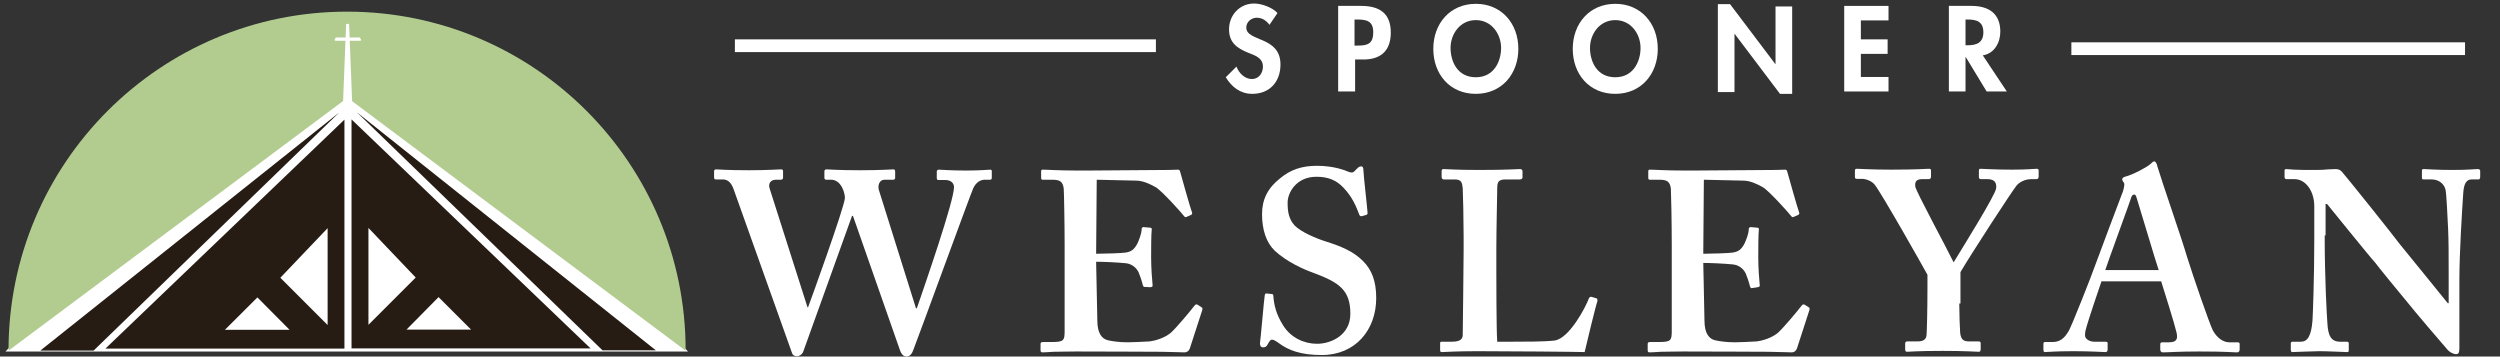 <?xml version="1.0" encoding="UTF-8"?>
<svg xmlns:x="http://ns.adobe.com/Extensibility/1.0/" xmlns:i="http://ns.adobe.com/AdobeIllustrator/10.0/" xmlns:graph="http://ns.adobe.com/Graphs/1.0/" xmlns="http://www.w3.org/2000/svg" xmlns:xlink="http://www.w3.org/1999/xlink" version="1.1" x="0px" y="0px" width="1890.983px" height="269.667px" viewBox="55.5 131.5 1890.983 269.667" xml:space="preserve">
<rect x="55.5" y="131.5" width="1890.983" height="269.667" fill="#333333" stroke="none"/>
<switch>
	
	<g>
		<g id="Layer_3">
			<polygon fill="#FFFFFF" stroke="#FFFFFF" stroke-width="2" points="339.5,145.5 573.603,396.387 61.951,396.387 296.471,145.5         "></polygon>
		</g>
		
			<g xmlns:cc="http://creativecommons.org/ns#" xmlns:dc="http://purl.org/dc/elements/1.1/" xmlns:rdf="http://www.w3.org/1999/02/22-rdf-syntax-ns#" xmlns:inkscape="http://www.inkscape.org/namespaces/inkscape" xmlns:sodipodi="http://sodipodi.sourceforge.net/DTD/sodipodi-0.dtd" xmlns:svg="http://www.w3.org/2000/svg" id="Layer_1">
			
				
			<ellipse id="XMLID_218_" fill="none" cx="-108" cy="729.84" rx="9.6" ry="10.24"></ellipse>
			<ellipse id="XMLID_219_" fill="none" cx="-132.24" cy="729.84" rx="9.6" ry="10.24"></ellipse>
			<path id="XMLID_793_" fill="#429A95" d="M1717.76,1171.44c-0.64,0.319-0.8-0.16-1.119-0.48     c-0.32-0.399-0.641-0.56-0.721,0.16c0,0.24,0,0.479-0.319,0.479c-0.4,0-0.32-0.319-0.32-0.56c0-0.4,0-0.8,0-1.12     c0.08-0.4-0.24-1.04,0.16-1.2c0.56-0.239,1.2-0.159,1.76,0.08c0.48,0.24,0.8,0.72,0.48,1.2     C1717.28,1170.48,1717.36,1170.88,1717.76,1171.44L1717.76,1171.44z M1716.48,1169.2c-0.24,0-0.48,0-0.561,0.399     c0,0.32,0.08,0.48,0.4,0.48c0.319,0,0.64,0,0.64-0.4C1717.12,1169.2,1716.8,1169.2,1716.48,1169.2z"></path>
			<path id="XMLID_790_" fill="#429A95" d="M1709.68,1171.44c-0.64,0.239-0.88-0.08-1.119-0.4     c-0.08-0.16-0.24-0.4-0.48-0.32s-0.24,0.32-0.24,0.48c0,0.24-0.08,0.399-0.399,0.399c-0.32,0-0.32-0.239-0.32-0.479     c0-0.4,0-0.8,0-1.12c0-1.36,0.4-1.68,1.76-1.28c0.641,0.16,1.04,0.88,0.641,1.36     C1709.12,1170.56,1709.36,1170.96,1709.68,1171.44L1709.68,1171.44z M1708.96,1169.52c-0.08-0.399-0.399-0.319-0.64-0.399     c-0.32,0-0.48,0.16-0.4,0.479c0,0.48,0.32,0.32,0.641,0.32C1708.801,1170,1708.96,1169.84,1708.96,1169.52z"></path>
			<path id="XMLID_789_" fill="#429A95" d="M1693.84,1170v-0.08c0.08-0.4-0.24-1.12,0.16-1.2     c0.561-0.239,1.28-0.08,1.92-0.08c0.16,0,0.24,0.16,0.24,0.32s-0.16,0.24-0.32,0.24c-0.399,0.08-1.04-0.32-1.119,0.32     c0,0.399,0.64,0.159,0.959,0.239c0.16,0.08,0.32,0.16,0.24,0.32c0,0.16-0.08,0.32-0.319,0.32c-0.16,0-0.32,0-0.48,0     c-0.24,0-0.56-0.08-0.56,0.32c0,0.399,0.399,0.239,0.56,0.319c0.32,0.08,0.96-0.24,0.96,0.32c0,0.56-0.64,0.24-0.96,0.32     C1693.84,1171.601,1693.84,1171.521,1693.84,1170L1693.84,1170z"></path>
			<path id="XMLID_783_" fill="#429A95" d="M1704.24,1171.52c-0.72,0.16-1.12-0.159-0.96-1.039     c0-0.24,0-0.48,0-0.641c0-1.359,0.399-1.6,1.68-1.28c0.48,0.16,0.8,0.4,0.641,0.96c-0.16,0.721,0.88,2-0.88,2     C1704.561,1171.52,1704.48,1171.52,1704.24,1171.52L1704.24,1171.52z M1704.96,1169.52c0-0.319-0.24-0.319-0.479-0.399     c-0.24-0.08-0.561-0.08-0.641,0.24c-0.08,0.239,0.08,0.399,0.32,0.399C1704.56,1169.76,1704.8,1169.84,1704.96,1169.52     L1704.96,1169.52z M1704.561,1170.32c-0.24,0.08-0.561-0.08-0.641,0.24c-0.08,0.319,0.16,0.399,0.4,0.319     c0.24,0,0.64,0.08,0.72-0.319C1705.12,1170.4,1704.8,1170.4,1704.561,1170.32L1704.561,1170.32z"></path>
			<path id="XMLID_781_" fill="#429A95" d="M1711.28,1171.52c-0.32,0-0.4-0.159-0.32-0.399     c0.32-0.8,0.641-1.68,1.04-2.4c0.16-0.319,0.561-0.319,0.801,0c0.399,0.8,0.72,1.601,1.039,2.48c0.08,0.08,0.08,0.24-0.08,0.319     c-0.159,0-0.399,0.08-0.479,0c-0.64-0.8-1.2-0.88-1.84,0C1711.44,1171.52,1711.36,1171.52,1711.28,1171.52z"></path>
			<path id="XMLID_770_" fill="#429A95" d="M1718.88,1168.64c0.96-0.399,0.96,0.641,1.36,0.88     c0.48-0.239,0.4-1.279,1.359-0.959c-0.319,0.88-1.279,1.6-1.039,2.64c0,0.16-0.16,0.24-0.32,0.24s-0.32-0.08-0.32-0.24     C1720.16,1170.16,1719.28,1169.521,1718.88,1168.64L1718.88,1168.64z"></path>
			<path id="XMLID_769_" fill="#429A95" d="M1697.52,1170c0-0.32,0-0.64,0-0.96     c0-0.24-0.08-0.56,0.32-0.56s0.32,0.319,0.32,0.56c0,0.32,0,0.56,0,0.88c-0.08,0.72,0.08,1.12,0.88,0.96     c0.16,0,0.479-0.08,0.479,0.24c0,0.399-0.319,0.32-0.56,0.32C1697.52,1171.68,1697.52,1171.68,1697.52,1170z"></path>
			<path id="XMLID_768_" fill="#429A95" d="M1701.04,1170.08c0-0.4,0-0.8,0-1.12     c0-0.24,0.16-0.4,0.4-0.4c0.239,0,0.319,0.16,0.319,0.4c0,0.72,0,1.36,0,2.08c0,0.24,0,0.479-0.399,0.479     c-0.32,0-0.32-0.239-0.32-0.479C1701.04,1170.72,1701.04,1170.4,1701.04,1170.08z"></path>
			<path id="XMLID_767_" fill="#FFFFFF" d="M1716.48,1169.2c0.319,0,0.64,0,0.56,0.399     c-0.08,0.4-0.399,0.32-0.64,0.4c-0.32,0-0.48-0.08-0.4-0.48C1716,1169.2,1716.24,1169.2,1716.48,1169.2z"></path>
			<path id="XMLID_766_" fill="#FFFFFF" d="M1708.96,1169.52c0,0.32-0.24,0.4-0.479,0.4     c-0.24,0-0.561,0.08-0.641-0.32c0-0.319,0.08-0.479,0.4-0.479C1708.56,1169.2,1708.88,1169.2,1708.96,1169.52L1708.96,1169.52z"></path>
			<path id="XMLID_765_" fill="#D4EAD6" d="M1704.96,1169.52c-0.16,0.32-0.399,0.32-0.72,0.32     c-0.24,0-0.4-0.16-0.32-0.399c0.08-0.32,0.32-0.32,0.641-0.24C1704.721,1169.12,1704.96,1169.2,1704.96,1169.52L1704.96,1169.52z     "></path>
			<path id="XMLID_764_" fill="#FFFFFF" d="M1704.561,1170.32c0.239,0,0.56,0,0.479,0.319     c-0.08,0.4-0.399,0.32-0.72,0.32c-0.24,0-0.48,0-0.4-0.32C1704,1170.24,1704.32,1170.4,1704.561,1170.32L1704.561,1170.32z"></path>
			
				<g id="XMLID_79_" transform="translate(-140.161,-126.616)">
				
					<path id="XMLID_266_" fill="#B2CC8F" d="      M458.191,266.923c-141.439,0-256.08,114.64-256.08,256.08h0.43L455.18,334.53l1.79-45.606h-7.578c-0.96,0-0.96-1.44,0-1.44      h7.636l0.445-11.359c0.801,0.08,1.6,0.159,2.239,0.159l0.44,11.2h7.96c0.96,0,0.96,1.44,0,1.44h-7.903l1.8,45.736      l251.755,188.344h0.51C714.273,381.563,599.632,266.923,458.191,266.923z"></path>
				<path id="XMLID_344_" fill="#261C14" d="M456.191,348.603l-180.8,173.2h180.8V348.603z       M443.473,430.682v73.281l-35.761-35.761L443.473,430.682z M390.352,483.082l24.32,24.481h-48.881L390.352,483.082z"></path>
				<polygon id="XMLID_340_" fill="#261C14" points="226.112,523.323 266.432,523.323 452.192,343.243     "></polygon>
				<path id="XMLID_339_" fill="#261C14" d="M461.553,348.444v173.2h180.8L461.553,348.444z       M474.352,430.523l35.76,37.52l-35.76,35.76V430.523z M527.391,482.844l24.562,24.559h-48.801L527.391,482.844z"></path>
				<polygon id="XMLID_333_" fill="#261C14" points="691.712,523.083 651.392,523.083 465.633,343.083     "></polygon>
			</g>
			
				<g id="XMLID_84_" transform="translate(-140.161,-126.616)">
				<path id="XMLID_327_" fill="#FFFFFF" d="M1155.885,276.912      c-2.47-3.361-5.621-5.378-9.668-5.378c-4.048,0-7.871,3.137-7.871,7.394c0,10.975,25.863,6.272,25.863,27.999      c0,12.991-8.099,22.175-21.364,22.175c-8.999,0-15.519-5.152-20.018-12.545l8.097-8.063c1.799,4.929,6.299,9.408,11.696,9.408      c5.172,0,8.318-4.479,8.318-9.408c0-6.719-6.299-8.512-11.244-10.528c-8.318-3.361-14.391-7.615-14.391-17.696      c0-10.751,8.092-19.487,18.889-19.487c5.844,0,13.72,2.912,17.766,7.169L1155.885,276.912L1155.885,276.912z"></path>
				<path id="XMLID_324_" fill="#FFFFFF" d="M1220.432,327.311h-12.596v-64.734h17.317      c13.719,0,22.49,5.375,22.49,20.157c0,13.666-7.422,20.383-20.689,20.383h-6.297v24.191L1220.432,327.311z M1220.432,292.591      h2.475c7.419,0,11.467-1.57,11.467-10.079c0-8.291-4.723-9.633-11.917-9.633h-2.249v19.712H1220.432z"></path>
				<path id="XMLID_321_" fill="#FFFFFF" d="M1311.964,329.102      c-19.791,0-32.161-15.008-32.161-34.048c0-19.263,12.821-34.047,32.161-34.047c19.341,0,32.162,14.784,32.162,34.047      C1344.126,313.869,1331.755,329.102,1311.964,329.102z M1311.964,273.328c-11.918,0-19.115,10.526-19.115,21.053      c0,9.858,4.947,22.176,19.115,22.176c13.944,0,19.116-12.318,19.116-22.176C1331.08,283.855,1323.884,273.328,1311.964,273.328z      "></path>
				<path id="XMLID_318_" fill="#FFFFFF" d="M1417.441,329.102      c-19.792,0-32.161-15.008-32.161-34.048c0-19.263,12.816-34.047,32.161-34.047c19.341,0,32.158,14.784,32.158,34.047      C1449.599,313.869,1437.232,329.102,1417.441,329.102z M1417.441,273.328c-11.92,0-19.117,10.526-19.117,21.053      c0,9.858,4.949,22.176,19.117,22.176c13.943,0,19.116-12.318,19.116-22.176C1436.557,283.855,1429.359,273.328,1417.441,273.328      z"></path>
				<path id="XMLID_316_" fill="#FFFFFF" d="M1495.03,261.231h9.22l34.186,45.247h0.222v-43.456      h12.596v66.08h-9.222l-34.185-45.247h-0.226v43.902h-12.591V261.231L1495.03,261.231z"></path>
				<path id="XMLID_314_" fill="#FFFFFF" d="M1603.202,273.552v14.335h20.24v10.976h-20.24v17.47      h20.916v10.979h-33.509v-64.734h33.509v10.975H1603.202L1603.202,273.552z"></path>
				<path id="XMLID_311_" fill="#FFFFFF" d="M1713.626,327.311h-15.29l-15.746-25.984h-0.225      v25.984h-12.593v-64.734h17.092c12.818,0,21.815,5.6,21.815,19.486c0,8.288-4.497,16.575-13.269,17.918L1713.626,327.311z       M1682.365,292.366h1.575c6.972,0,11.922-2.015,11.922-9.854c0-8.066-5.176-9.633-11.695-9.633h-1.802V292.366z"></path>
				<rect id="XMLID_310_" x="751.523" y="287.887" fill="#FFFFFF" width="318.452" height="9.631"></rect>
				<rect id="XMLID_309_" x="1762.431" y="290.126" fill="#FFFFFF" width="297.76" height="9.631"></rect>
				<g id="XMLID_161_">
					<path id="XMLID_307_" fill="#FFFFFF" d="M750.401,400.778       c-2.024-5.375-4.95-6.941-8.097-6.941h-5.396c-0.676,0-1.126-0.673-1.126-1.346v-4.927c0-0.896,0.675-1.342,1.576-1.342       c1.573,0,7.419,0.669,24.961,0.669c13.944,0,22.264-0.669,24.065-0.669c1.124,0,1.574,0.445,1.574,1.342v4.927       c0,0.897-0.45,1.57-1.802,1.57h-3.595c-3.825,0-6.072,2.688-4.725,6.717l28.563,89.598l0.451,0.225       c1.57-4.031,27.436-75.485,27.885-82.652c0-3.585-1.573-7.84-3.6-10.305c-1.574-2.239-4.27-3.582-6.522-3.582h-4.046       c-0.676,0-1.351-0.449-1.351-1.345v-4.927c0-0.897,0.45-1.567,1.575-1.567c1.577,0,8.547,0.669,25.188,0.669       c16.419,0,23.837-0.669,25.414-0.669c1.127,0,1.352,0.669,1.352,1.79v4.479c0,0.897-0.451,1.57-1.352,1.57h-6.747       c-3.821,0-5.172,4.255-4.272,7.615l28.112,89.598h0.675c5.848-17.024,28.112-81.086,28.112-91.613       c0-2.688-2.025-5.376-6.522-5.376h-5.172c-1.127,0-1.352-0.673-1.352-1.568v-4.704c0-0.896,0.451-1.569,1.577-1.569       c2.021,0,8.543,0.673,20.688,0.673c10.795,0,16.643-0.673,18.218-0.673c0.675,0,1.126,0.449,1.126,0.897v5.151       c0,0.897-0.227,1.57-1.351,1.57h-4.046c-3.152,0-6.523,2.015-8.551,6.269c-2.022,4.257-41.604,112.894-45.429,122.528       c-0.673,2.014-2.246,4.926-4.947,4.926c-2.697,0-4.047-2.015-4.945-4.257l-35.758-102.14h-0.678       c-1.797,5.375-36.205,100.348-36.881,102.589c-0.677,2.017-2.699,3.582-4.948,3.582c-2.025,0-3.375-1.118-3.823-3.135       L750.401,400.778L750.401,400.778z"></path>
					<path id="XMLID_305_" fill="#FFFFFF" d="M1024.998,467.528       c0.225,10.53,0.676,29.569,0.676,32.929c0,10.079,3.599,13.887,7.869,15.005c3.148,0.673,7.874,1.57,15.293,1.57       c3.602,0,12.368-0.449,16.418-0.673c3.6-0.449,10.796-2.239,15.968-6.496c3.6-3.137,14.394-15.902,17.992-20.606       c0.673-0.896,1.349-1.121,2.248-0.672l3.149,2.016c0.673,0.448,0.673,0.896,0.448,2.018l-9.444,29.117       c-0.676,1.792-2.022,2.912-4.271,2.912c-0.901,0-5.172-0.224-17.318-0.447c-12.371,0-32.386-0.224-64.771-0.224       c-7.194,0-12.37,0.224-16.645,0.224c-3.82,0.224-6.52,0.447-8.317,0.447c-1.126,0-1.577-0.447-1.577-1.567v-4.705       c0-1.118,0.451-1.566,2.027-1.566h6.52c8.996,0,9.672-1.122,9.672-8.288v-46.144v-19.039c0-15.903-0.451-39.871-0.676-42.56       c-0.675-5.15-2.697-6.717-8.544-6.717h-7.422c-0.675,0-1.126-0.449-1.126-1.345v-4.927c0-0.897,0.225-1.346,1.126-1.346       c4.271,0,11.244,0.673,27.21,0.673h5.399c8.544,0,53.3-0.448,61.845-0.448c3.15,0,6.749-0.225,7.872-0.225       c0.899,0,1.35,0.449,1.572,1.121c0.675,2.463,8.099,28.896,9,30.912c0.449,1.121,0.224,1.791-0.677,2.24l-3.6,1.569       c-0.672,0.223-1.122,0-1.797-0.897c-0.676-1.121-16.642-19.04-21.363-21.727c-4.054-2.24-9.45-4.93-14.848-4.93l-29.685-0.669       l-0.451,55.998c5.849,0,19.792-0.448,22.269-0.897c4.271-0.673,6.52-2.239,8.994-6.942c1.124-2.467,3.147-7.394,3.147-10.754       c0-1.119,0.673-1.566,1.573-1.566l4.946,0.448c0.675,0,1.351,0.449,1.127,1.567c-0.452,3.137-0.452,15.905-0.452,20.833       c0,7.839,0.676,17.024,1.127,21.279c0,0.896-0.451,1.121-1.575,1.345l-4.273-0.225c-0.675,0.225-1.125-0.224-1.574-1.345       c-0.673-3.137-2.246-7.392-3.146-9.631c-1.802-3.808-5.397-6.497-9.671-6.944c-6.973-0.673-16.42-1.118-22.488-1.118       L1024.998,467.528L1024.998,467.528z"></path>
					<path id="XMLID_303_" fill="#FFFFFF" d="M1157.685,480.521c0.675,0,1.127,0.448,1.127,1.566       c0.45,6.273,2.021,13.663,7.42,22.176c5.849,9.408,15.97,13.886,25.637,13.886c10.571,0,25.191-6.494,25.191-22.62       c0-17.921-8.097-23.745-28.789-31.361c-6.296-2.239-19.115-7.839-28.337-16.351c-6.52-6.272-9.671-15.905-9.671-27.777       c0-10.976,4.274-19.708,13.721-27.103c7.869-6.497,16.416-9.406,27.661-9.406c12.821,0,20.688,3.134,24.513,4.704       c2.024,0.672,3.149,0.447,4.05-0.673l2.473-2.463c0.674-0.673,1.574-1.121,2.699-1.121c1.127,0,1.575,1.121,1.575,3.136       c0,3.136,3.146,30.238,3.146,32.257c0,0.672-0.45,1.118-1.127,1.343l-3.146,0.896c-0.675,0.224-1.574,0-2.026-1.122       c-2.022-5.375-4.945-13.215-12.142-20.605c-5.174-5.376-11.244-8.064-20.24-8.064c-15.518,0-21.815,12.318-21.815,19.488       c0,6.494,0.676,12.318,5.398,17.469c4.946,4.93,15.966,9.632,23.839,12.097c11.244,3.584,20.69,7.39,28.112,15.008       c6.294,6.494,9.669,14.781,9.669,27.775c0,23.742-15.517,43.007-41.157,43.007c-15.966,0-25.41-3.586-33.06-9.408       c-2.248-1.57-3.595-2.239-4.722-2.239c-1.126,0-2.025,1.565-3.147,3.581c-1.123,2.018-2.024,2.242-3.6,2.242       c-1.573,0-2.249-1.122-2.249-3.137c0.451-2.242,3.148-33.823,3.6-36.063c0.225-1.121,0.451-1.57,1.126-1.57L1157.685,480.521       L1157.685,480.521z"></path>
					<path id="XMLID_301_" fill="#FFFFFF" d="M1403.498,483.882       c0.447,0.445,0.447,0.669,0.447,2.015c-0.672,1.122-8.546,33.375-9.67,38.526c-4.945-0.224-61.169-0.671-80.964-0.671       c-17.54,0-24.51,0.671-26.762,0.671c-1.575,0-1.575-0.447-1.575-1.792v-4.481c0-1.118,0-1.567,1.126-1.567h7.874       c6.969,0,8.092-2.688,8.092-5.15c0-3.584,0.676-51.968,0.676-63.614v-10.753c0-12.318-0.449-32.926-0.676-36.288       c-0.446-4.927-1.123-6.941-6.295-6.941h-8.096c-1.126,0-1.575-1.121-1.575-1.793v-4.479c0-1.121,0.449-1.566,1.575-1.566       c2.024,0,8.993,0.67,26.761,0.67c20.918,0,29.239-0.67,30.813-0.67c1.571,0,2.021,0.67,2.021,1.792v4.478       c0,0.672-0.449,1.57-2.021,1.57h-10.57c-5.848,0-6.521,2.014-6.521,7.167c0,2.687-0.676,31.808-0.676,45.246v16.576       c0,3.584,0,45.247,0.676,53.758h10.796c10.793,0,24.959,0,32.608-0.896c11.019-1.567,23.389-24.863,26.087-32.254       c0.675-0.672,1.123-1.121,2.249-0.672L1403.498,483.882L1403.498,483.882z"></path>
					<path id="XMLID_168_" fill="#FFFFFF" d="M1484.234,467.528       c0.225,10.53,0.675,29.569,0.675,32.929c0,10.079,3.598,13.887,7.872,15.005c3.148,0.673,7.87,1.57,15.29,1.57       c3.6,0,12.371-0.449,16.417-0.673c3.599-0.449,10.797-2.239,15.97-6.496c3.597-3.137,14.395-15.902,17.989-20.606       c0.676-0.896,1.351-1.121,2.253-0.672l3.146,2.016c0.675,0.448,0.675,0.896,0.448,2.018l-9.442,29.117       c-0.675,1.792-2.026,2.912-4.274,2.912c-0.901,0-5.172-0.224-17.318-0.447c-12.367,0-32.383-0.224-64.769-0.224       c-7.196,0-12.369,0.224-16.644,0.224c-3.821,0.224-6.519,0.447-8.32,0.447c-1.123,0-1.573-0.447-1.573-1.567v-4.705       c0-1.118,0.45-1.566,2.022-1.566h6.523c8.997,0,9.669-1.122,9.669-8.288v-46.144v-19.039c0-15.903-0.449-39.871-0.672-42.56       c-0.675-5.15-2.699-6.717-8.547-6.717h-7.423c-0.674,0-1.123-0.449-1.123-1.345v-4.927c0-0.897,0.225-1.346,1.123-1.346       c4.274,0,11.245,0.673,27.214,0.673h5.396c8.547,0,53.301-0.448,61.848-0.448c3.147,0,6.744-0.225,7.869-0.225       c0.902,0,1.35,0.449,1.574,1.121c0.675,2.463,8.095,28.896,8.997,30.912c0.449,1.121,0.225,1.791-0.676,2.24l-3.597,1.569       c-0.675,0.223-1.127,0-1.802-0.897c-0.671-1.121-16.641-19.04-21.362-21.727c-4.05-2.24-9.447-4.93-14.846-4.93l-29.685-0.669       l-0.449,55.998c5.848,0,19.791-0.448,22.264-0.897c4.275-0.673,6.524-2.239,8.997-6.942c1.122-2.467,3.147-7.394,3.147-10.754       c0-1.119,0.674-1.566,1.574-1.566l4.947,0.448c0.675,0,1.35,0.449,1.126,1.567c-0.451,3.137-0.451,15.905-0.451,20.833       c0,7.839,0.675,17.024,1.127,21.279c0,0.896-0.452,1.121-1.577,1.345l-4.271,0.67c-0.675,0.225-1.126-0.222-1.576-1.342       c-0.672-3.137-2.249-7.391-3.148-9.633c-1.798-3.807-5.397-6.494-9.669-6.942c-6.973-0.672-16.418-1.121-22.489-1.121       l0.225,10.53V467.528z"></path>
					<path id="XMLID_166_" fill="#FFFFFF" d="M1677.643,487.688c0,7.393,0.45,20.16,0.677,22.175       c0.675,6.272,3.595,6.496,7.645,6.496h6.522c0.898,0,1.35,0.673,1.35,1.345v4.479c0,1.342-0.451,2.015-1.35,2.015       c-2.248,0-9.897-0.673-27.436-0.673c-19.119,0-25.413,0.673-26.99,0.673c-0.899,0-1.347-0.673-1.347-1.792v-4.48       c0-0.67,0.447-1.568,1.347-1.568h8.096c4.949,0,6.523-2.016,6.748-4.927c0.227-2.688,0.676-17.921,0.676-36.063v-9.409       c-3.149-5.824-34.636-61.599-40.032-68.319c-2.248-2.688-6.522-4.255-9.671-4.255h-3.598c-1.124,0-1.575-0.449-1.575-1.345       v-5.152c0-0.669,0.451-1.119,1.575-1.119c1.574,0,11.021,0.67,25.637,0.67c19.79,0,26.764-0.67,28.787-0.67       c1.125,0,1.576,0.449,1.576,1.343v4.481c0,1.119-0.451,2.015-1.576,2.015h-4.947c-4.274,0-5.848,1.567-5.396,5.6       c0.449,3.585,23.837,46.59,29.012,57.341c6.521-10.75,31.708-51.068,32.158-55.998c0.45-3.582-0.676-6.943-6.523-6.943h-4.945       c-1.123,0-1.574-0.672-1.574-1.568v-4.928c0-0.896,0.451-1.343,1.122-1.343c2.026,0,10.123,0.67,23.842,0.67       c12.366,0,16.641-0.67,18.665-0.67c1.125,0,1.575,0.449,1.575,1.343v4.481c0,1.119-0.45,2.015-1.575,2.015h-4.272       c-2.697,0-7.423,1.119-10.57,4.479c-3.147,3.585-35.309,53.086-42.729,65.856v23.742H1677.643z"></path>
					<path id="XMLID_163_" fill="#FFFFFF" d="M1785.37,470.44       c-1.577,4.481-11.021,32.257-12.146,37.408c-0.451,1.569-0.451,3.135-0.451,4.033c0,2.463,3.15,4.702,6.974,4.702h8.096       c1.573,0,2.024,0.449,2.024,0.898v4.927c0,1.119-0.451,2.015-1.574,2.015c-2.698,0-10.796-0.671-24.516-0.671       c-14.393,0-18.665,0.671-21.364,0.671c-1.124,0-1.124-1.118-1.124-2.463v-3.585c0-1.118,0.449-1.566,1.124-1.566h5.848       c5.398,0,8.998-2.688,12.368-8.737c2.026-3.584,15.97-38.302,21.817-54.653c1.347-3.809,17.092-45.695,19.114-50.846       c0.45-2.019,1.573-5.376,0.45-6.497c-0.675-0.672-1.125-1.792-1.125-2.239c0-0.673,0.45-1.57,2.023-2.018       c6.299-1.567,16.867-7.391,19.34-9.63c1.127-1.121,2.026-2.015,2.925-2.015c1.126,0,2.025,2.24,2.252,3.582       c3.595,12.096,18.665,55.328,22.265,67.871c4.722,15.233,17.091,51.072,19.788,56.446c3.599,6.497,8.548,8.96,12.37,8.96h6.298       c1.124,0,1.571,0.449,1.571,1.342v4.033c0,1.119-0.447,2.239-2.022,2.239c-3.599,0-7.421-0.671-28.786-0.671       c-16.418,0-22.938,0.671-27.212,0.671c-1.574,0-2.024-1.12-2.024-2.239v-3.809c0-1.118,0.45-1.567,1.572-1.567h4.95       c5.398,0,6.972-2.017,5.846-7.169c-1.574-6.942-9.445-31.805-11.691-38.975h-44.979V470.44z M1828.548,462.601       c-2.024-5.6-15.065-49.726-16.416-53.759c-0.676-2.24-1.125-3.582-2.024-3.582c-1.127,0-2.024,0.67-2.473,2.464       c-0.676,2.463-18.219,50.174-19.567,54.653h40.48V462.601z"></path>
					<path id="XMLID_162_" fill="#FFFFFF" d="M1954.041,436.17       c0,32.928,1.574,60.029,2.022,66.077c0.451,9.634,2.699,14.336,9.673,14.336h4.946c1.573,0,1.573,0.674,1.573,1.792v4.483       c0,1.118,0,1.565-1.573,1.565c-2.022,0-13.718-0.671-20.916-0.671c-4.947,0-18.216,0.671-20.242,0.671       c-0.671,0-1.123-0.447-1.123-1.792v-4.927c0-0.448,0.452-1.122,1.123-1.122h6.523c4.947,0,7.871-4.257,8.771-16.126       c0.226-3.585,1.35-30.687,1.35-61.598v-24.641c0-11.646-6.522-20.607-15.067-20.607h-6.298       c-0.675-0.224-1.122-0.672-1.122-1.345v-5.151c0-0.673,0.447-1.118,1.122-1.118c0.899,0,2.473,0.222,6.072,0.445       c3.599,0.225,8.771,0.225,17.317,0.225c3.375,0,6.299-0.225,8.547-0.448c2.473,0,4.271-0.222,5.396-0.222       c2.249,0,3.6,0.67,4.722,1.792c2.025,2.015,40.031,49.501,44.08,55.101c2.7,3.137,33.062,40.769,36.209,44.575h0.672v-20.157       c0-17.023,0-26.657-0.447-36.511c-0.448-7.394-1.124-26.433-2.025-29.569c-1.347-4.703-5.621-7.391-10.345-7.391h-6.296       c-1.125,0-1.125-0.673-1.125-1.793v-4.479c0-1.121,0-1.566,1.573-1.566c2.249,0,8.547,0.67,21.816,0.67       c11.695,0,16.417-0.67,18.667-0.67c1.573,0,2.024,0.67,2.024,1.342v4.479c0,1.121-0.451,2.018-1.127,2.018h-5.396       c-3.822,0-5.848,3.136-6.298,10.303c-0.898,13.214-2.924,45.695-2.924,65.407v51.069c0,2.69,0,5.377-2.249,5.377       c-2.697,0-4.945-1.569-6.52-3.135c-1.575-2.019-12.146-13.888-24.065-28.225c-13.718-16.575-28.786-34.944-31.035-38.081       c-2.7-2.688-33.959-41.438-36.208-44.126h-1.126v23.744H1954.041z"></path>
				</g>
			</g>
			<g id="g50" transform="translate(0.8,-112.6)">
			</g>
		</g>
		<g id="Layer_2">
			<line fill="none" stroke="#FFFFFF" stroke-width="2" x1="309.23" y1="160.867" x2="327.951" y2="160.867"></line>
		</g>
	</g>
</switch>

</svg>
